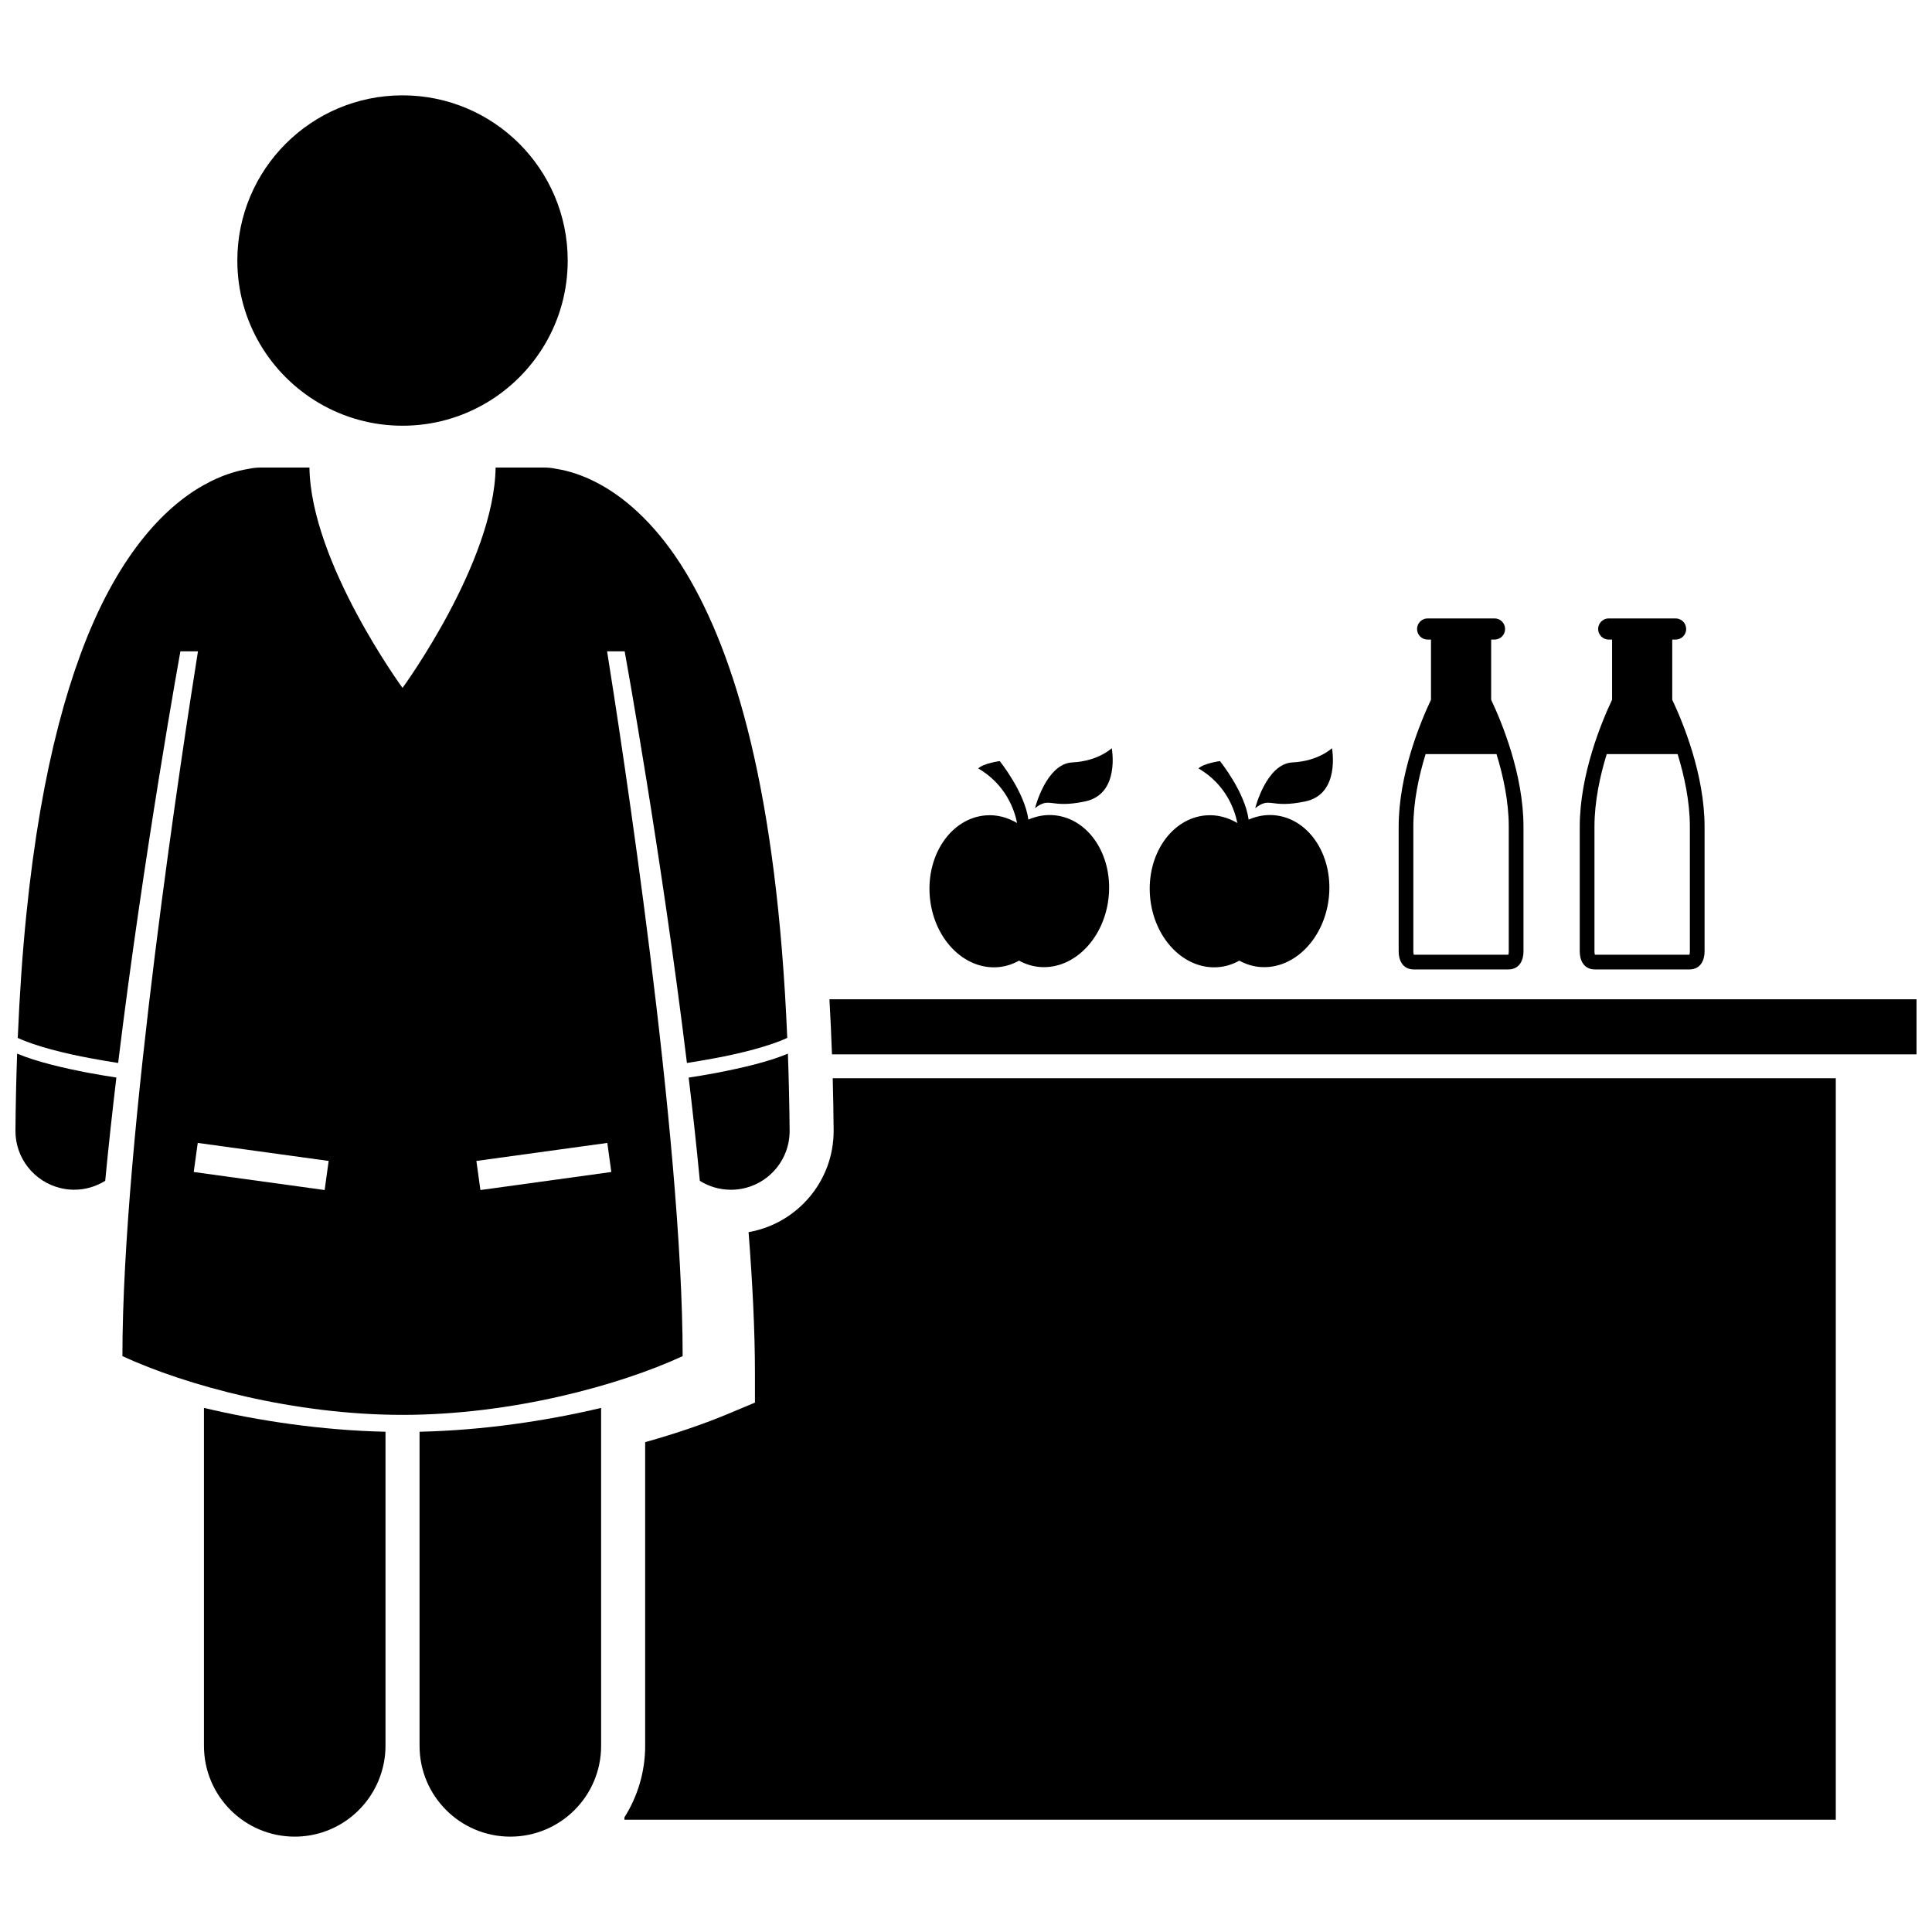 <?xml version="1.0" encoding="UTF-8"?>
<!-- Uploaded to: SVG Repo, www.svgrepo.com, Generator: SVG Repo Mixer Tools -->
<svg width="800px" height="800px" version="1.1" viewBox="144 144 512 512" xmlns="http://www.w3.org/2000/svg">
 <defs>
  <clipPath id="c">
   <path d="m363 408h288.9v16h-288.9z"/>
  </clipPath>
  <clipPath id="b">
   <path d="m148.09 423h26.906v37h-26.906z"/>
  </clipPath>
  <clipPath id="a">
   <path d="m148.09 267h204.91v252h-204.91z"/>
  </clipPath>
 </defs>
 <path d="m342.38 470.53c1.051 13.527 1.688 26.277 1.688 37.406v7.766l-7.16 3c-6.051 2.535-13.496 5.125-21.934 7.484v80.496c0 6.961-2.031 13.441-5.492 18.941v0.629h321.02v-196.5l-265.82-0.004c0.117 4.496 0.203 9.078 0.242 13.754 0.105 13.512-9.676 24.789-22.551 27.031z"/>
 <g clip-path="url(#c)">
  <path d="m364.49 423.42h287.41v-14.594h-288.09c0.27 4.758 0.496 9.613 0.672 14.594z"/>
 </g>
 <path d="m246.16 523.43c-16.945-0.383-33.609-2.883-48.109-6.32v89.562c0 13.289 10.773 24.055 24.055 24.055 10.273 0 19.023-6.453 22.469-15.52 1.012-2.656 1.586-5.527 1.586-8.535z"/>
 <path d="m303.3 517.11c-14.5 3.438-31.168 5.934-48.113 6.32v83.242c0 13.289 10.773 24.055 24.055 24.055 13.285 0 24.059-10.766 24.059-24.055l-0.004-89.562z"/>
 <g clip-path="url(#b)">
  <path d="m163.66 459.29c3.023 0 5.836-0.875 8.223-2.367 0.859-8.98 1.863-18.18 2.957-27.359-2.262-0.352-4.82-0.773-7.492-1.273-6.473-1.246-13.5-2.848-18.809-5.07-0.23 6.512-0.387 13.289-0.445 20.379-0.059 7.367 5.016 13.566 11.871 15.238 1.145 0.277 2.332 0.445 3.562 0.457 0.047-0.004 0.09-0.004 0.133-0.004z"/>
 </g>
 <g clip-path="url(#a)">
  <path d="m168.07 424.46c2.574 0.488 5.043 0.902 7.238 1.238 6.762-55.461 16.496-109.09 16.496-109.09h4.66c-3.68 23.059-20.023 128.66-20.023 186.78 16.859 7.781 45.398 15.566 74.234 15.566 28.832 0 57.367-7.781 74.234-15.566 0-58.121-16.34-163.72-20.023-186.78h4.66s9.734 53.625 16.496 109.09c2.195-0.34 4.66-0.75 7.234-1.234 6.902-1.27 14.625-3.203 19.355-5.414-2.758-65.551-13.941-101.84-26.883-123.35-7.242-11.965-15.312-19.195-22.395-23.152-4.801-2.707-8.98-3.828-11.852-4.285-1.043-0.23-2.129-0.359-3.242-0.359h-12.918c-0.367 25.188-24.668 58.398-24.668 58.398s-24.301-33.211-24.668-58.398h-12.914c-1.113 0-2.195 0.129-3.242 0.359-2.875 0.453-7.055 1.574-11.855 4.289-10.715 5.977-23.227 19.109-32.703 44.973-8.195 22.293-14.613 54.293-16.586 101.53 4.731 2.211 12.457 4.137 19.363 5.41zm61.965 34.914-34.695-4.781 1.062-7.707 34.695 4.777zm41.277 0-1.062-7.711 34.695-4.777 1.062 7.707z"/>
 </g>
 <path d="m334 428.3c-2.672 0.504-5.227 0.93-7.492 1.273 1.094 9.18 2.098 18.375 2.957 27.359 2.391 1.492 5.203 2.367 8.223 2.367h0.133c8.594-0.07 15.504-7.094 15.438-15.688-0.062-7.09-0.223-13.867-0.457-20.383-5.309 2.219-12.332 3.816-18.801 5.07z"/>
 <path d="m272.72 250.86c12.996-7.59 21.73-21.68 21.73-37.816 0-24.18-19.598-43.777-43.777-43.777-24.176 0-43.777 19.598-43.777 43.777 0 16.137 8.734 30.223 21.73 37.816 6.481 3.785 14.008 5.961 22.047 5.961 8.043 0 15.57-2.176 22.047-5.961z"/>
 <path d="m390.4 381.54c0.914 11.109 9.016 19.504 18.102 18.766 1.996-0.164 3.859-0.777 5.562-1.723 1.699 0.934 3.562 1.531 5.555 1.684 9.082 0.695 17.23-7.754 18.215-18.867 0.98-11.109-5.586-20.676-14.66-21.371-2.312-0.176-4.555 0.27-6.641 1.176-1.012-7.367-7.602-15.508-7.602-15.508s-4.215 0.57-5.699 1.938c7.387 4.316 9.629 11.09 10.305 14.469-2.535-1.48-5.375-2.266-8.336-2.019-9.086 0.746-15.711 10.355-14.801 21.457z"/>
 <path d="m438.62 342.28s-3.531 3.43-10.457 3.769c-6.926 0.344-9.871 12.117-9.871 12.117 4.055-3.164 3.894 0.199 13.277-1.781 9.383-1.984 7.051-14.105 7.051-14.105z"/>
 <path d="m448.77 381.54c0.914 11.109 9.016 19.504 18.102 18.766 1.996-0.164 3.859-0.777 5.562-1.723 1.699 0.934 3.562 1.531 5.555 1.684 9.082 0.695 17.23-7.754 18.215-18.867 0.98-11.109-5.586-20.676-14.66-21.371-2.312-0.176-4.555 0.27-6.641 1.176-1.012-7.367-7.602-15.508-7.602-15.508s-4.215 0.57-5.699 1.938c7.387 4.316 9.629 11.09 10.305 14.469-2.535-1.48-5.375-2.266-8.336-2.019-9.086 0.746-15.711 10.355-14.801 21.457z"/>
 <path d="m496.98 342.28s-3.531 3.43-10.457 3.769c-6.926 0.344-9.871 12.117-9.871 12.117 4.055-3.164 3.894 0.199 13.277-1.781 9.383-1.984 7.051-14.105 7.051-14.105z"/>
 <path d="m514.66 363.11v33.074c0 2.066 0.922 4.727 4.023 4.727h12.516 12.516c3.102 0 4.023-2.66 4.023-4.727v-33.074c0-13.898-5.777-27.773-8.566-33.664v-15.949h0.887c1.551 0 2.805-1.254 2.805-2.805s-1.258-2.805-2.805-2.805h-17.719c-1.547 0-2.805 1.258-2.805 2.805 0 1.551 1.254 2.805 2.805 2.805h0.887v15.949c-2.793 5.891-8.566 19.766-8.566 33.664zm25.93-19.27c1.773 5.746 3.25 12.539 3.25 19.273v33.074c0 0.367-0.062 0.66-0.125 0.828h-25.043c-0.051-0.168-0.121-0.461-0.121-0.828v-33.074c0-6.731 1.477-13.523 3.25-19.273z"/>
 <path d="m562.65 363.11v33.074c0 2.066 0.922 4.727 4.023 4.727h12.516 12.516c3.102 0 4.023-2.66 4.023-4.727v-33.074c0-13.898-5.777-27.773-8.566-33.664v-15.949h0.887c1.551 0 2.805-1.254 2.805-2.805s-1.258-2.805-2.805-2.805h-17.719c-1.547 0-2.805 1.258-2.805 2.805 0 1.551 1.258 2.805 2.805 2.805h0.887v15.949c-2.789 5.891-8.566 19.766-8.566 33.664zm25.934-19.27c1.773 5.746 3.25 12.539 3.25 19.273v33.074c0 0.367-0.062 0.66-0.121 0.828h-25.043c-0.051-0.168-0.121-0.461-0.121-0.828v-33.074c0-6.731 1.477-13.523 3.25-19.273z"/>
</svg>